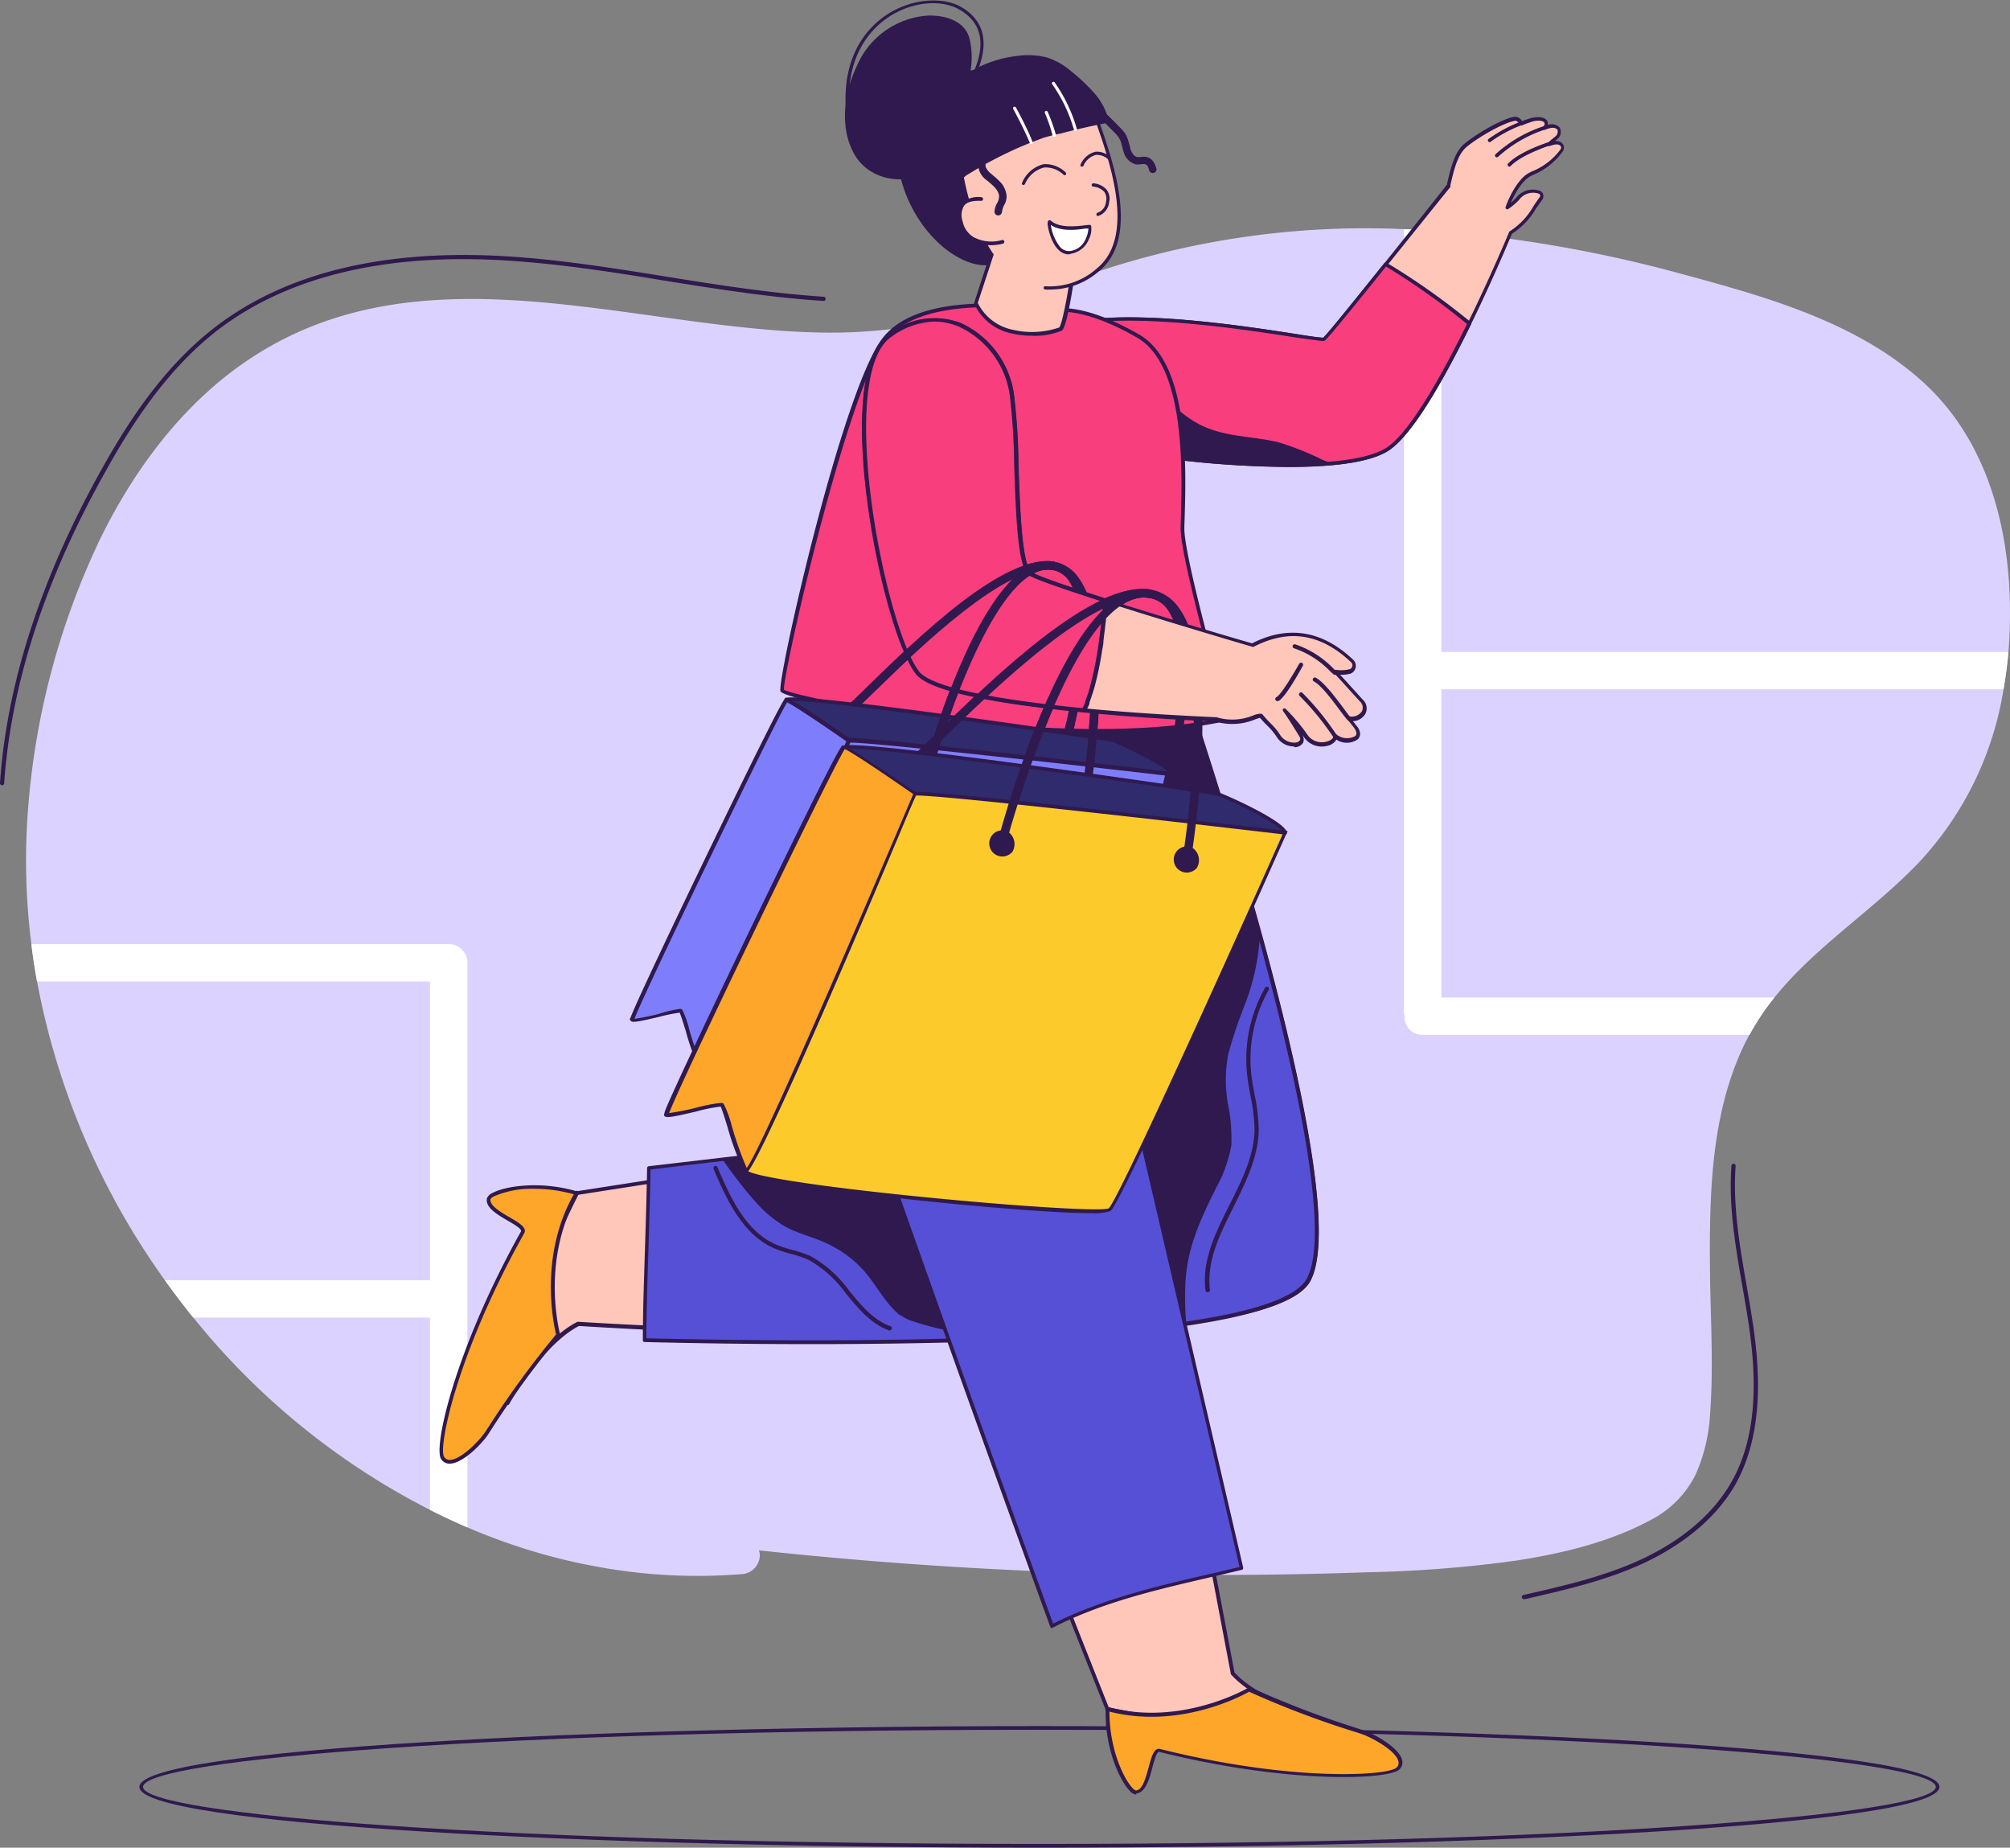 <svg xmlns="http://www.w3.org/2000/svg" viewBox="0 0 241.38 221.84"><rect x="0" y="0" width="241.38" height="221.84" fill="#808080" stroke="none"/><defs><style>.cls-1{fill:#dcd2ff;}.cls-2{fill:#fff;}.cls-3{fill:#2f194e;}.cls-4{fill:#ffc6ba;}.cls-5{fill:#f93e7d;}.cls-6{fill:#5650d6;}.cls-7{fill:#fea629;}.cls-8{fill:#2f2b6d;}.cls-9{fill:#7e7efc;}.cls-10{fill:#fccb2b;}</style></defs><g id="Слой_2" data-name="Слой 2"><g id="layer_1" data-name="layer 1"><path class="cls-1" d="M230.7,45.66c-7.86-7-18.52-10-28.46-12.69a159.35,159.35,0,0,0-29.15-5.2c-1.5-.12-3-.2-4.49-.26l-1.32-.05a102.06,102.06,0,0,0-35,5c-5.49,1.8-10.88,3.85-16.45,5.35a61.55,61.55,0,0,1-17.56,2.11c-22.28-.48-47-10.35-67.59,2.72C22.41,47.9,16.28,56,12,64.77A91.19,91.19,0,0,0,3.33,97.69a78.8,78.8,0,0,0,.44,15.67c.17,1.5.41,3,.68,4.48A89.69,89.69,0,0,0,19.8,153.71c1.1,1.53,2.23,3,3.41,4.48l.6.73a87.33,87.33,0,0,0,27.83,22.36c1.48.75,3,1.45,4.49,2.1a71.82,71.82,0,0,0,18.33,5.17A66.27,66.27,0,0,0,89,189a2.31,2.31,0,0,0,2.25-2.24,2.18,2.18,0,0,0-.11-.62,513.13,513.13,0,0,0,73.12,2.63A152.06,152.06,0,0,0,182,187.38c5.52-.85,11.3-2.21,16.24-4.89a12.3,12.3,0,0,0,5.41-5.5,20.78,20.78,0,0,0,1.72-7.36c.38-5.14.11-10.33,0-15.47-.11-9.72-.16-20.17,4.27-29.08.14-.27.28-.54.43-.8a29.65,29.65,0,0,1,3-4.49c4.93-6.15,11.85-10.47,17.34-16.21A39.47,39.47,0,0,0,240.6,82.76c.26-1.48.46-3,.59-4.48.1-1.21.17-2.41.18-3.62C241.57,64.07,238.89,52.93,230.7,45.66Z"/><path class="cls-2" d="M56.13,115.6v67.78c-1.52-.65-3-1.35-4.49-2.1V158.19H23.21c-1.18-1.46-2.31-2.95-3.41-4.48H51.64V117.84H4.45c-.27-1.49-.51-3-.68-4.48H53.89a2.07,2.07,0,0,1,1.53.61s0,0,0,0a.46.46,0,0,1,.07.07A2.05,2.05,0,0,1,56.13,115.6Z"/><path class="cls-2" d="M173.09,82.76v37h40a29.65,29.65,0,0,0-3,4.49H170.84a2.12,2.12,0,0,1-2.16-2.24,2.16,2.16,0,0,1-.08-.59V27.51c1.5.06,3,.14,4.49.26V78.28h68.1c-.13,1.5-.33,3-.59,4.48Z"/><path class="cls-3" d="M124.83,221.84c-53.14,0-108.09-2.73-108.09-7.3s55-7.3,108.09-7.3,108.08,2.73,108.08,7.3S178,221.84,124.83,221.84Zm0-14.16c-64.39,0-107.65,3.55-107.65,6.86s43.26,6.85,107.65,6.85,107.64-3.54,107.64-6.85S189.21,207.68,124.83,207.68Z"/><path class="cls-3" d="M.25,94.28h0A.25.25,0,0,1,0,94C.81,82.16,4.85,69.61,12,56.71c3.06-5.51,7.38-12.45,13.78-17.39,8.68-6.7,20.76-9.55,35.91-8.49C67.85,31.26,74,32.25,80,33.21c6.18,1,12.58,2,18.92,2.42a.25.25,0,0,1,.23.27.23.23,0,0,1-.26.23c-6.37-.41-12.78-1.43-19-2.42-6-1-12.15-1.95-18.27-2.38-15-1.06-27,1.76-35.58,8.38C19.77,44.6,15.48,51.49,12.45,57,5.33,69.79,1.31,82.27.5,94.05A.25.25,0,0,1,.25,94.28Z"/><path class="cls-3" d="M183,192a.25.25,0,0,1-.24-.2.25.25,0,0,1,.19-.3c4.75-1.08,9.65-2.19,14.14-4.27,3.49-1.62,8.22-4.57,10.93-9.46,3.35-6,2.74-13.54,2-18.65-.23-1.57-.51-3.16-.78-4.7-.82-4.72-1.67-9.6-1.31-14.45a.25.25,0,0,1,.5,0c-.35,4.79.49,9.64,1.31,14.33.27,1.55.54,3.14.78,4.72.76,5.18,1.37,12.78-2,19-2.78,5-7.6,8-11.16,9.67-4.54,2.1-9.47,3.22-14.24,4.31Z"/><path class="cls-4" d="M185.74,15.26l-.26.09c0-.06.09-.11.13-.16a.55.55,0,0,0,0-.66c-.35-.41-1.34-.3-1.91-.1-.75.27-.18,0-1,.36-.12-.23-.44-.61-.78-.56a17.92,17.92,0,0,0-6,3.19c-1.16,1-1.61,3-2,4.82,0,0-14.4,18.19-15,18.52s-26.92-5.37-34.11-.38L141.39,55s19.6,2.45,25.17-1,14.83-26,14.83-26c2-1.25,2.6-2.73,3.62-4.08a.47.47,0,0,0-.24-.79c-2.22-.39-2.06.76-3.8,1.87.28-.85,1.37-3.31,2.75-4A8.57,8.57,0,0,0,187.54,18a.54.54,0,0,0,0-.66c-.35-.41-1-.27-1.53-.07.2-.25.59-.51,1-.93a.9.9,0,0,0,.13-.95C186.85,15,186.31,15.06,185.74,15.26Z"/><path class="cls-3" d="M154.73,56.06a120.38,120.38,0,0,1-13.36-.85.17.17,0,0,1-.12-.05L124.68,40.54a.24.24,0,0,1-.07-.18.26.26,0,0,1,.09-.16c5.78-4,23.44-1.25,31-.08a31.36,31.36,0,0,0,3.19.43c.55-.4,10-12.19,14.89-18.4l0-.1c.44-1.87.89-3.8,2.08-4.79,1.35-1.13,4.49-3,6-3.24a1,1,0,0,1,.91.5l.09,0a1.76,1.76,0,0,1,.29-.11l.43-.15c.6-.21,1.71-.36,2.15.16a.68.68,0,0,1,.13.59,1.3,1.3,0,0,1,1.44.31,1.09,1.09,0,0,1-.14,1.25c-.15.14-.29.26-.43.37a1,1,0,0,1,.93.33.76.76,0,0,1,0,.92A8.26,8.26,0,0,1,184.1,21l-.28.14c-1,.51-1.91,2.1-2.39,3.22a7.93,7.93,0,0,0,.65-.62,2.49,2.49,0,0,1,2.73-.86.64.64,0,0,1,.49.41.74.74,0,0,1-.12.72c-.25.34-.47.68-.71,1a8.83,8.83,0,0,1-2.91,3.06c-.65,1.59-9.47,22.7-14.89,26.09C164.3,55.63,159.52,56.06,154.73,56.06ZM141.49,54.8c1.24.15,19.67,2.29,25-1s14.65-25.72,14.74-25.94a.18.18,0,0,1,.09-.1,8.52,8.52,0,0,0,2.83-3c.23-.35.47-.71.73-1.05a.32.32,0,0,0,.06-.32.2.2,0,0,0-.17-.14,2.07,2.07,0,0,0-2.34.74,7.51,7.51,0,0,1-1.3,1.1.21.21,0,0,1-.25,0,.2.2,0,0,1-.07-.23c.27-.84,1.39-3.39,2.86-4.13l.28-.14a7.9,7.9,0,0,0,3.46-2.66.37.37,0,0,0,0-.4c-.22-.25-.6-.26-1.29,0a.22.22,0,0,1-.25-.08.23.23,0,0,1,0-.26,4.44,4.44,0,0,1,.53-.5,6.1,6.1,0,0,0,.53-.45.79.79,0,0,0,.11-.66c-.15-.17-.45-.38-1.23-.1h0l-.25.09a.23.23,0,0,1-.25-.07.24.24,0,0,1,0-.26l.06-.07.06-.08a.33.33,0,0,0,0-.4c-.24-.29-1.08-.25-1.68,0l-.44.15-.26.1-.26.11a.2.2,0,0,1-.26-.1c-.12-.2-.38-.48-.57-.45-1.47.24-4.56,2.07-5.85,3.15-1.07.9-1.51,2.76-1.93,4.56l0,.14a.36.36,0,0,1,0,.09C170.74,26.66,159.64,40.63,159,41c-.17.09-.68,0-3.42-.41-7.39-1.15-24.58-3.82-30.44-.14Z"/><path class="cls-5" d="M166.4,31.74c-3.59,4.46-7.16,8.86-7.46,9-.61.32-26.92-5.37-34.11-.38L141.39,55s19.6,2.45,25.17-1c2.88-1.81,6.8-8.84,9.89-15.14A84.05,84.05,0,0,0,166.4,31.74Z"/><path class="cls-3" d="M154.73,56.07a120.38,120.38,0,0,1-13.36-.85.17.17,0,0,1-.12,0L124.68,40.54a.23.23,0,0,1-.08-.18.25.25,0,0,1,.1-.17c5.78-4,23.45-1.25,31-.08,1.6.25,3,.46,3.19.43s1.31-1.42,7.34-8.94a.23.23,0,0,1,.3-.05,84.65,84.65,0,0,1,10.07,7.11.23.23,0,0,1,.06.27c-4.21,8.6-7.57,13.72-10,15.22S159.52,56.07,154.73,56.07Zm-13.24-1.28c1.27.15,19.68,2.29,24.95-1,2.29-1.43,5.65-6.58,9.73-14.89A84.1,84.1,0,0,0,166.45,32c-7,8.71-7.28,8.86-7.4,8.92s-.56,0-3.43-.4c-7.39-1.15-24.56-3.82-30.43-.15Z"/><path class="cls-3" d="M158.81,55.2a35.57,35.57,0,0,0-5.31-2.11c-3.24-.77-6.57-.59-9.58-2.2-5-2.7-7.63-8.85-13.32-10.4A2.19,2.19,0,0,1,129,38.85a10.74,10.74,0,0,0-4.13,1.53L141.39,55s10.71,1.34,18.55.63Z"/><path class="cls-3" d="M179.75,18.89a.24.24,0,0,1-.15-.06.23.23,0,0,1,0-.31,16,16,0,0,1,5.82-3.38.23.23,0,0,1,.27.14.22.22,0,0,1-.14.27,15.73,15.73,0,0,0-5.64,3.27A.26.26,0,0,1,179.75,18.89Z"/><path class="cls-3" d="M178.89,17.07a.21.21,0,0,1-.15-.07.22.22,0,0,1,0-.3,16.74,16.74,0,0,1,3.92-2.11.22.22,0,0,1,.28.12.22.22,0,0,1-.12.28,16.33,16.33,0,0,0-3.77,2A.21.21,0,0,1,178.89,17.07Z"/><path class="cls-3" d="M181.26,20a.2.2,0,0,1-.15-.06.22.22,0,0,1,0-.31c1.39-1.45,4.73-2.52,4.87-2.57a.23.23,0,0,1,.27.14.22.22,0,0,1-.14.27s-3.38,1.09-4.69,2.46A.23.23,0,0,1,181.26,20Z"/><path class="cls-4" d="M159.52,206.67s-8.08-2-11.48-5.74l-17.78-93.74L98.19,79.77s-5.28,13-4.27,21.5,39.09,104,39.09,104l.1,0C154.41,209.46,159.52,206.67,159.52,206.67Z"/><path class="cls-3" d="M152.56,207.81a102.51,102.51,0,0,1-19.44-2.35h-.05a.23.23,0,0,1-.27-.13c-1.56-3.91-38.1-95.64-39.1-104S97.93,79.82,98,79.69a.25.25,0,0,1,.16-.14.21.21,0,0,1,.2,0L130.41,107a.21.21,0,0,1,.07.13l17.77,93.67c3.34,3.65,11.24,5.61,11.32,5.63a.24.24,0,0,1,.17.19.21.21,0,0,1-.11.23C159.51,206.94,157.8,207.81,152.56,207.81ZM133.15,205h0c17,3.38,23.66,2.26,25.61,1.71-2.07-.58-8-2.46-10.89-5.63a.24.24,0,0,1-.06-.11l-17.76-93.66L98.29,80.15c-.77,2-5.06,13.48-4.14,21.1C95.12,109.42,131.34,200.46,133.15,205Z"/><path class="cls-4" d="M142.5,83.36c-3.8-2.28-45.61-7.17-45.6,0s24.2,51.8,24.2,51.8l-51.82,8.09v0c-9.75,19.49-8.4,25.17-8.4,25.17s4-7.27,8.57-9.56c0,0,82.17,5.27,87.71-5.3S142.5,83.36,142.5,83.36Z"/><path class="cls-3" d="M60.88,168.67h0a.25.25,0,0,1-.19-.17c0-.24-1.25-6,8.41-25.31a.28.28,0,0,1,.18-.17l51.5-8c-2.24-4.14-24.07-44.7-24.08-51.62a2.5,2.5,0,0,1,1.53-2.15c7.44-4.22,40.85-.19,44.42,2a.22.22,0,0,1,.09.12c.83,2.44,20.17,59.86,14.65,70.4s-83.7,5.7-87.86,5.43c-4.4,2.26-8.38,9.37-8.42,9.44A.21.21,0,0,1,60.88,168.67Zm8.57-25.22c-7.74,15.48-8.42,22.23-8.4,24.25,1.1-1.84,4.49-7.1,8.3-9a.27.27,0,0,1,.12,0c.82.06,82.08,5.15,87.49-5.18s-13.8-67.43-14.65-70c-3.48-1.86-36.64-6-43.88-1.91-.88.5-1.31,1.07-1.31,1.76,0,7,23.94,51.24,24.18,51.69a.22.22,0,0,1,0,.21.26.26,0,0,1-.17.12Z"/><path class="cls-6" d="M142.5,83.36c-3.8-2.28-45.61-7.17-45.6,0s24.2,51.8,24.2,51.8l-43.2,5.09c-.11,6.88-.45,13.77-.52,20.65,23.07.56,75.47.9,79.78-7.32C162.7,143,142.5,83.36,142.5,83.36Z"/><path class="cls-3" d="M97.42,161.38c-7.39,0-14.32-.11-20-.25a.21.21,0,0,1-.22-.23c0-3.72.15-7.51.26-11.17.1-3.11.2-6.33.25-9.49a.23.23,0,0,1,.2-.22L120.75,135c-2.28-4.21-24.07-44.7-24.08-51.61a2.5,2.5,0,0,1,1.53-2.15c7.44-4.22,40.85-.19,44.42,2a.22.22,0,0,1,.09.12c0,.15,5.11,15.11,9.42,31.16,5.79,21.6,7.56,34.8,5.23,39.24-1.9,3.64-13,6-33,7.08C115.56,161.22,106.17,161.38,97.42,161.38Zm-19.81-.7c22.63.54,75.1.9,79.35-7.21,5.34-10.19-13.8-67.43-14.65-70-3.48-1.86-36.64-6-43.88-1.91-.88.5-1.31,1.07-1.31,1.76,0,7,23.94,51.24,24.18,51.69a.22.22,0,0,1,0,.21.23.23,0,0,1-.18.12l-43,5.07c-.05,3.1-.15,6.24-.24,9.29C77.76,153.33,77.65,157,77.61,160.68Z"/><path class="cls-3" d="M146.7,99.25a2.59,2.59,0,0,1,.71-.44c-2.73-9-4.91-15.45-4.91-15.45-3.8-2.28-45.61-7.17-45.6,0,0,4.58,9.89,24.47,17,38.23A152.36,152.36,0,0,0,146.7,99.25Z"/><path class="cls-3" d="M149.51,120.58a27.13,27.13,0,0,0,1.79-8.31c-.81-3-1.63-5.84-2.43-8.58a155.07,155.07,0,0,1-32.72,22.15c2.9,5.53,4.95,9.32,4.95,9.32l-34.36,4a54,54,0,0,0,4.16,5.33,14.13,14.13,0,0,0,3.32,2.73c1.52.87,3.27,1.24,4.92,2a13.86,13.86,0,0,1,4.41,3.13c1.27,1.37,2.18,3.08,3.38,4.44a9.94,9.94,0,0,0,.78.81l.31.28.09,0a8.27,8.27,0,0,0,.75.45,3,3,0,0,0,.31.15l0,0h0a34.89,34.89,0,0,0,4.84,1.3,2.08,2.08,0,0,1,1.43,1,248.55,248.55,0,0,0,27-2,37.76,37.76,0,0,1-.07-5c.26-4.13,1.86-7.51,3.67-11.16a16,16,0,0,0,1.83-5.14,20.29,20.29,0,0,0-.42-5,16.47,16.47,0,0,1,.07-6A56,56,0,0,1,149.51,120.58Z"/><path class="cls-6" d="M98.19,79.77s-5.28,13-4.27,21.5c.78,6.54,22.53,66.77,32.43,94,7.15-3.63,15-5.1,22.76-7l-18.85-81.06Z"/><path class="cls-3" d="M126.35,195.46l-.09,0a.24.24,0,0,1-.13-.13c-9.49-26.07-31.64-87.41-32.43-94-1-8.43,4.23-21.48,4.28-21.61a.24.24,0,0,1,.3-.13.23.23,0,0,1,.12.3c-.05.13-5.25,13.07-4.25,21.39.78,6.53,22.79,67.48,32.32,93.66,6-3,12.6-4.53,19-6l3.39-.8L130,107.24a.23.23,0,0,1,.44-.1l18.85,81.06a.23.23,0,0,1-.16.28l-3.62.85c-6.43,1.5-13.08,3-19.1,6.1A.19.19,0,0,1,126.35,195.46Z"/><path class="cls-5" d="M127.52,37.23C123.11,36.86,110.36,35,106,40.9c-4.82,6.63-12.47,41.1-12.11,42s34.34,7.85,53.53,3.36c0,0-5.58-19.43-5.46-23,.22-6.43.74-19.46-5.32-22.95S127.52,37.23,127.52,37.23Z"/><path class="cls-3" d="M131.59,88c-17.73,0-37.46-4-37.86-5-.47-1.17,7.25-35.53,12.13-42.23,4-5.49,15-4.41,20.27-3.89l1.39.13c.32,0,3.43-.22,9.27,3.15,6.11,3.51,5.68,16.16,5.44,23v.19c-.12,3.47,5.39,22.71,5.45,22.91a.25.25,0,0,1,0,.17.23.23,0,0,1-.15.1A72,72,0,0,1,131.59,88ZM94.14,82.81c1.57,1,34.35,7.55,53.05,3.29-.66-2.28-5.53-19.44-5.41-22.81v-.2c.21-6.22.66-19.16-5.22-22.55s-9-3.09-9-3.09h0l-1.42-.13c-5.2-.51-16-1.57-19.86,3.71C101.63,47.35,94,80.93,94.14,82.81Z"/><path class="cls-3" d="M108.44,22.32c1.08,3.52,3.75,7.23,7.14,8.84,1.44.68,3.47,1.16,4.77-.1,1.56-1.51.28-3.69-.14-5.42a22.58,22.58,0,0,1,.7-12.69,1.27,1.27,0,0,0,0-.66,1.28,1.28,0,0,0,.07-.83,4.09,4.09,0,0,0-4.48-3c-2.19.22-4.26,1.77-5.77,3.29A10.49,10.49,0,0,0,108.44,22.32Z"/><path class="cls-4" d="M128.89,32.32s-1,6.75-1.55,7.18-7.73,2-10.17-3.11l2.1-6.41Z"/><path class="cls-3" d="M123.94,40.31a10.78,10.78,0,0,1-2.48-.28A6.36,6.36,0,0,1,117,36.49a.2.2,0,0,1,0-.17l2.09-6.41a.24.24,0,0,1,.28-.15l9.61,2.34a.23.23,0,0,1,.18.25c-.24,1.61-1,6.88-1.64,7.34A8.42,8.42,0,0,1,123.94,40.31Zm-6.52-3.94a6,6,0,0,0,4.15,3.21,10.1,10.1,0,0,0,5.63-.26c.31-.3,1-3.67,1.43-6.83l-9.2-2.23Z"/><g id="_7" data-name="7"><path id="_8" data-name="8" class="cls-4" d="M115.46,16.13c-.81,2.85,2.15,20.41,12.15,18.22,11.4-2.22,4.93-17,3.64-21.44S116.27,13.28,115.46,16.13Z"/></g><g id="_11" data-name="11"><path class="cls-3" d="M126.29,34.76a6.79,6.79,0,0,1-.78,0,.2.2,0,0,1-.18-.22.19.19,0,0,1,.22-.17,8.53,8.53,0,0,0,6.22-2.18c4.58-3.81,1.57-12.53-.05-17.21-.27-.78-.51-1.46-.66-2a.19.19,0,0,1,.14-.24.19.19,0,0,1,.24.13c.15.51.38,1.18.65,2,1.66,4.77,4.73,13.66-.05,17.64A8.94,8.94,0,0,1,126.29,34.76Z"/></g><path class="cls-3" d="M111.83,15c1-4.82,5.6-7.73,10.23-8.27a9.23,9.23,0,0,1,3.7.18,8.38,8.38,0,0,1,2.88,1.65A22.29,22.29,0,0,1,131.25,11a7.61,7.61,0,0,1,1.66,2.71c.57.57,1.14,1.13,1.7,1.71a3.43,3.43,0,0,1,.74,1.06,10.14,10.14,0,0,1,.38,1.3,1.74,1.74,0,0,0,.53.93c.33.27.73.11,1.11.11.89,0,1.29.68,1.51,1.44a.45.45,0,0,1-.86.24c-.08-.26-.16-.67-.45-.77s-.81.07-1.18,0a2.08,2.08,0,0,1-1.45-1.49c-.14-.39-.2-.8-.33-1.19a2.74,2.74,0,0,0-.72-1.09l-1.15-1.16q-2.76.54-5.48,1.26c-.2,0-1.79.42-2,.5l-1,.38q-1.11.42-2.19.9c-1.37.61-2.7,1.3-4,2-.66.39-1.31.79-2,1.2-.3.2-1.45,1.39-1.53,1.45a.36.36,0,0,1-.2.2l-.5.46a.41.41,0,0,1-.62-.09,10.45,10.45,0,0,1-1.34-4.23A11,11,0,0,1,111.83,15Z"/><path class="cls-4" d="M132.91,23.25c-.16-.5-1-.94-1.58-1a6.71,6.71,0,0,0-3.05,1.86,1.46,1.46,0,0,0,.28,1.09,1.53,1.53,0,0,0,.94.56,6.76,6.76,0,0,0,1.84.17,2.08,2.08,0,0,0,1.34-.76,2,2,0,0,0,.36-.87A2.17,2.17,0,0,0,132.91,23.25Z"/><path class="cls-3" d="M131.86,25.94a.19.19,0,0,1-.19-.16.2.2,0,0,1,.15-.24,1.52,1.52,0,0,0,1-1.32,1.43,1.43,0,0,0-.22-1.2,2,2,0,0,0-1.3-.61.2.2,0,0,1,0-.4,2.38,2.38,0,0,1,1.59.76,1.77,1.77,0,0,1,.3,1.52,1.92,1.92,0,0,1-1.32,1.64Z"/><path class="cls-2" d="M126.06,26.68c-.31-.29.39,4,2.53,3.66s2.39-2.92,2.29-3.07S127.49,28,126.06,26.68Z"/><path class="cls-3" d="M128.35,30.54c-.87,0-1.61-.68-2.13-2-.18-.45-.61-1.85-.3-2.06a.25.25,0,0,1,.27,0h0c1,.94,3.09.69,4.09.57.53-.06.66-.08.75.05a2.57,2.57,0,0,1-.25,1.57,2.8,2.8,0,0,1-2.16,1.79A1.23,1.23,0,0,1,128.35,30.54ZM126.19,27a5.49,5.49,0,0,0,1.09,2.62,1.4,1.4,0,0,0,1.28.51,2.31,2.31,0,0,0,1.58-1,3.59,3.59,0,0,0,.57-1.69l-.38,0C129.35,27.6,127.39,27.84,126.19,27Z"/><g id="_13" data-name="13"><path id="_14" data-name="14" class="cls-4" d="M120.1,28.73c-.45.84-3.58.81-4.64-1.79s1.32-3.48,2.62-3S120.56,27.89,120.1,28.73Z"/></g><g id="_33" data-name="33"><path class="cls-3" d="M119,29.44a4.55,4.55,0,0,1-2.3-.58,3.3,3.3,0,0,1-1.54-2.19,2.57,2.57,0,0,1,.26-2.23,3,3,0,0,1,2.39-.77.25.25,0,0,1,.25.22.21.21,0,0,1-.2.22c-.72,0-1.65,0-2.09.6a2.2,2.2,0,0,0-.17,1.86,2.87,2.87,0,0,0,1.33,1.91,4.59,4.59,0,0,0,3.4.34.21.21,0,0,1,.27.15.22.22,0,0,1-.15.28A5.66,5.66,0,0,1,119,29.44Z"/></g><path class="cls-3" d="M129.94,20a.12.12,0,0,1-.09,0,.18.18,0,0,1-.08-.25,2.61,2.61,0,0,1,1.79-1.53,2.3,2.3,0,0,1,1.81.68.17.17,0,0,1,0,.26.19.19,0,0,1-.26,0,2,2,0,0,0-1.5-.56,2.23,2.23,0,0,0-1.51,1.33A.19.19,0,0,1,129.94,20Z"/><path class="cls-3" d="M122.9,22.2a.16.16,0,0,1-.09,0,.18.18,0,0,1-.07-.25,3.77,3.77,0,0,1,2.6-2.24,3.5,3.5,0,0,1,2.64,1,.19.19,0,0,1,0,.27.19.19,0,0,1-.26,0,3.09,3.09,0,0,0-2.32-.87,3.4,3.4,0,0,0-2.32,2A.21.21,0,0,1,122.9,22.2Z"/><path class="cls-2" d="M129.14,15.72a.18.18,0,0,1-.17-.14,18.13,18.13,0,0,0-2.61-5.47.18.18,0,1,1,.29-.22,18.52,18.52,0,0,1,2.67,5.6.19.19,0,0,1-.13.22Z"/><path class="cls-2" d="M126.59,16.44a.17.17,0,0,1-.18-.14,18.61,18.61,0,0,0-.93-2.73.18.18,0,0,1,.1-.24.17.17,0,0,1,.23.09,19.81,19.81,0,0,1,1,2.8.2.2,0,0,1-.13.22Z"/><path class="cls-2" d="M123.84,17.3a.18.18,0,0,1-.16-.12c-.68-1.67-2-4.09-2-4.11a.17.17,0,0,1,.07-.24.18.18,0,0,1,.25.07s1.36,2.46,2,4.15a.17.17,0,0,1-.1.23Z"/><path class="cls-3" d="M102.42,18.19c1.68,3.36,5.77,4.11,9,2.59,3.38-1.61,4.85-5.4,5.23-8.9a1.25,1.25,0,0,0-.75-1.18,9.73,9.73,0,0,0,.53-6.07c-.58-2.18-3-2.82-5-2.76a10,10,0,0,0-8.51,6C101.42,11,100.82,15,102.42,18.19Z"/><path class="cls-3" d="M101.75,13a.19.19,0,0,1-.19-.18c-.34-6.78,3.13-9.95,5.23-11.24,2.84-1.73,6.39-2,8.64-.74,3,1.75,3.51,4.73,1.42,8.86a.19.19,0,0,1-.26.08.19.19,0,0,1-.08-.25c2-3.92,1.56-6.73-1.27-8.36C113.1-.1,109.71.2,107,1.86c-2,1.25-5.39,4.31-5,10.9a.2.2,0,0,1-.18.2Z"/><path class="cls-3" d="M118.2,17.38a.45.45,0,0,1,.77.45,4.53,4.53,0,0,0-.47,1.08,2.12,2.12,0,0,0-.11,1.19,2.41,2.41,0,0,0,.74.85c.28.25.58.48.84.75a2.87,2.87,0,0,1,.91,1.78,2.13,2.13,0,0,1-.21,1,2.51,2.51,0,0,0-.35,1,.45.45,0,0,1-.89,0,2.36,2.36,0,0,1,.26-1,1.72,1.72,0,0,0,.29-1c-.13-.79-.87-1.31-1.43-1.8a2.42,2.42,0,0,1-1.09-1.88A5.07,5.07,0,0,1,118.2,17.38Z"/><path class="cls-7" d="M135.83,214.86a1,1,0,0,0,.6.38c1.76-.11,1.68-5.27,2.84-5,15.51,3.86,27.57,3.32,28.63,2.13a1,1,0,0,0,.27-.85c-.27-1.47-3.43-3.19-4.74-3.56A115.94,115.94,0,0,1,150,202.86s-8,4.79-17,2.35c0,0,0,0,0,0C132.91,209.94,134.71,213.7,135.83,214.86Z"/><path class="cls-3" d="M136.44,215.46a1.16,1.16,0,0,1-.77-.45c-1.25-1.3-3-5.17-2.89-9.71l0-.13.16-.21.14,0c8.82,2.38,16.76-2.28,16.84-2.33l.1-.06.11,0a111.41,111.41,0,0,0,12.71,4.88l.68.23c1.28.36,4.59,2.12,4.88,3.73a1.16,1.16,0,0,1-.31,1c-1.15,1.28-13.25,1.82-28.86-2.07-.31-.09-.61,1-.84,1.87-.38,1.43-.82,3-1.93,3.12Zm-3.21-10c0,4.74,1.83,8.24,2.76,9.2h0c.23.24.38.31.44.31.78-.05,1.18-1.57,1.51-2.79s.64-2.39,1.38-2.19c16,4,27.53,3.2,28.42,2.21a.8.8,0,0,0,.21-.67c-.25-1.35-3.34-3-4.58-3.39l-.69-.22A111.41,111.41,0,0,1,150,203.11C149.07,203.65,141.57,207.63,133.23,205.5Z"/><path class="cls-7" d="M59.24,143.43c-.3.16-.49.33-.53.48-.36,1.72,4.64,3,4.06,4.05C55,161.91,52.3,173.68,53.15,175a1,1,0,0,0,.76.48c1.49.13,4-2.46,4.68-3.63a116.69,116.69,0,0,1,8.47-11.59s-2.51-9,2.22-17c0,0,0,0,0,0C64.75,141.91,60.65,142.66,59.24,143.43Z"/><path class="cls-3" d="M54,175.73h-.12a1.18,1.18,0,0,1-.92-.58c-.93-1.45,1.74-13.25,9.6-27.29.16-.29-.8-.85-1.58-1.3-1.28-.75-2.73-1.59-2.5-2.69a1.23,1.23,0,0,1,.64-.63c1.58-.85,5.74-1.48,10.07-.23l.09-.07.26.3-.07.13c-4.63,7.88-2.23,16.77-2.2,16.86l0,.11-.07.09a110.71,110.71,0,0,0-8.07,11l-.39.6C58.11,173.11,55.64,175.73,54,175.73Zm10.21-33a11.49,11.49,0,0,0-4.88.9h0c-.3.15-.4.28-.42.34-.15.76,1.21,1.56,2.3,2.19s2.12,1.24,1.74,1.91c-8.07,14.41-10.34,25.71-9.62,26.83a.76.76,0,0,0,.59.38H54c1.38,0,3.73-2.45,4.38-3.52l.4-.61a111.76,111.76,0,0,1,8-10.93c-.26-1.06-2.12-9.35,2.13-16.83A17.55,17.55,0,0,0,64.22,142.73Z"/><path class="cls-3" d="M140.39,95.43l-1-.27c0-.16,4.46-16.18,1-21.69a3.41,3.41,0,0,0-2.37-1.68c-6.29-1.14-18.64,10.87-24.57,16.65-1.45,1.41-2.6,2.54-3.32,3.14l-.65-.76c.69-.59,1.83-1.7,3.28-3.1,6.51-6.35,18.64-18.16,25.43-16.92a4.43,4.43,0,0,1,3,2.14C145,78.82,140.58,94.75,140.39,95.43Z"/><path class="cls-3" d="M142.84,104.36l-1-.17c0-.24,4-23.4-1-30.5a4.23,4.23,0,0,0-2.79-1.9c-3.69-.64-7.86,4.29-12,14.26a134.54,134.54,0,0,0-5.34,15.73l-1-.25c.34-1.33,8.5-32.45,18.52-30.73a5.21,5.21,0,0,1,3.43,2.31C146.92,80.56,143,103.39,142.84,104.36Z"/><path class="cls-3" d="M128.57,89l-1-.27c0-.14,3.87-14.07.88-18.84a3,3,0,0,0-2-1.44c-5.46-1-16.18,9.47-21.34,14.49-1.27,1.24-2.27,2.21-2.9,2.74l-.64-.76c.6-.51,1.59-1.47,2.84-2.7,5.68-5.53,16.25-15.84,22.22-14.75a3.91,3.91,0,0,1,2.69,1.89C132.56,74.48,128.73,88.38,128.57,89Z"/><path class="cls-3" d="M130.7,96.74l-1-.17c0-.2,3.48-20.35-.86-26.52a3.67,3.67,0,0,0-2.39-1.63c-6.53-1.12-13.09,18.45-15.07,26.08l-1-.25c.3-1.16,7.45-28.31,16.2-26.81a4.56,4.56,0,0,1,3,2C134.26,76,130.85,95.9,130.7,96.74Z"/><path class="cls-4" d="M163.47,84.05c-1-1.08-2-2.29-3.13-3.4a4.62,4.62,0,0,0,1.81-.09.75.75,0,0,0,.17-1.25c-4.24-4-8.32-3.72-11.93-1.86-2.33-.66-25.56-7.56-26.75-8.66-1.88-1.75-1.29-17-2.14-21.55-1.24-6.69-7.87-11.75-14.68-7s-.82,35,3.33,40.44c3.11,4.08,31.77,5.45,35.82,5.63h0c2.9,1,5.14-.68,5.47-.41a27.4,27.4,0,0,1,2.09,2.47c.89,1.42,3.51,1.21,2.63-.2-.56-.9-1.2-2-1.91-3h0a24.67,24.67,0,0,1,2.61,3.15c.89,1.33,3.33,1,3.48-.06,1.45,1,3.58.36,2.4-1.13l-.8-1C163.27,86.52,164.6,85.27,163.47,84.05Z"/><path class="cls-3" d="M155.36,89.62a2.44,2.44,0,0,1-2-1.08,7.61,7.61,0,0,0-1.1-1.35,11.89,11.89,0,0,1-.94-1,3.87,3.87,0,0,0-.59.18,7.09,7.09,0,0,1-4.76.26c-7.7-.34-33-1.77-36-5.72-3.32-4.35-7.72-24.23-6.12-34.64.47-3.07,1.43-5.14,2.84-6.13a8.9,8.9,0,0,1,8.67-1.33,11.14,11.14,0,0,1,6.37,8.43,74,74,0,0,1,.56,8.55c.18,5.28.41,11.85,1.51,12.88s22.56,7.44,26.56,8.57c4.33-2.2,8.4-1.55,12.11,1.94a1,1,0,0,1,.32,1,1,1,0,0,1-.58.69,4.37,4.37,0,0,1-1.28.15c.56.58,1.09,1.18,1.62,1.76l1.09,1.21a1.41,1.41,0,0,1,.31,1.74,1.82,1.82,0,0,1-1.48.86l.47.59c.67.84.32,1.37.14,1.56a2.26,2.26,0,0,1-2.59.06,1.66,1.66,0,0,1-1.12.75,2.57,2.57,0,0,1-2.68-.91l-.38-.53.05.08a1,1,0,0,1,.12,1,1.19,1.19,0,0,1-1,.52Zm-4-3.93a.36.36,0,0,1,.25.08,13.86,13.86,0,0,0,1,1.1,7.59,7.59,0,0,1,1.16,1.43,2,2,0,0,0,1.69.86.77.77,0,0,0,.65-.28c.09-.16,0-.38-.11-.54l-.22-.35c-.5-.81-1.07-1.73-1.68-2.6a.23.23,0,0,1,0-.29.22.22,0,0,1,.28,0,21.85,21.85,0,0,1,2.71,3.23,2.12,2.12,0,0,0,2.19.72c.5-.12.83-.38.87-.68a.22.22,0,0,1,.14-.18.25.25,0,0,1,.22,0,2,2,0,0,0,2.26.17c.26-.28.05-.68-.17-1l-.8-1a.24.24,0,0,1,0-.27A.21.21,0,0,1,162,86a1.46,1.46,0,0,0,1.55-.6,1,1,0,0,0-.25-1.2h0L162.2,83c-.65-.73-1.32-1.48-2-2.18a.23.23,0,0,1,0-.27.24.24,0,0,1,.23-.13,4.32,4.32,0,0,0,1.72-.09.6.6,0,0,0,.26-.38.51.51,0,0,0-.19-.47c-3.63-3.41-7.44-4-11.66-1.83a.26.26,0,0,1-.17,0c-1.64-.46-25.58-7.54-26.84-8.71s-1.45-7.27-1.66-13.19a74.85,74.85,0,0,0-.55-8.48,10.69,10.69,0,0,0-6.09-8.09c-1.86-.76-4.79-1.15-8.24,1.27-1.3.92-2.19,2.88-2.65,5.83-1.58,10.32,2.76,30,6,34.29.52.68,4.68,4.15,35.6,5.54a.25.25,0,0,1,.12,0,6.58,6.58,0,0,0,4.51-.25A2.79,2.79,0,0,1,151.33,85.69Z"/><path class="cls-5" d="M130.29,84.88c.08-.15.15-.3.22-.46a1.21,1.21,0,0,1,.05-.14c.24-.65.46-1.3.64-2a36.82,36.82,0,0,0,.86-4.15c.06-.39.11-.78.17-1.17v0l0-.11.06-.51c.09-.73.18-1.45.26-2.17s.16-1.38.25-2.07c-4.74-1.51-8.71-2.87-9.18-3.31-1.88-1.75-1.29-17-2.14-21.55-1.24-6.69-7.87-11.75-14.68-7s-.82,35,3.33,40.44c1.71,2.24,11.13,3.67,19.95,4.52C130.16,85.13,130.23,85,130.29,84.88Z"/><path class="cls-3" d="M130.1,85.48h0c-11.88-1.16-18.65-2.71-20.1-4.62-3.31-4.34-7.72-24.22-6.11-34.62.47-3.08,1.42-5.14,2.83-6.14a8.92,8.92,0,0,1,8.67-1.32,11.13,11.13,0,0,1,6.36,8.42,74,74,0,0,1,.56,8.55c.19,5.28.41,11.86,1.52,12.88.21.2,1.68.9,9.09,3.26a.21.21,0,0,1,.15.24c-.08.69-.17,1.38-.25,2.06l0,.17c-.08.67-.15,1.34-.24,2l-.07.6V77c0,.39-.11.78-.17,1.17a38.94,38.94,0,0,1-.86,4.18c-.17.6-.37,1.23-.65,2l0,.1,0,.05-.21.47h0l-.14.25-.07.13A.22.22,0,0,1,130.1,85.48ZM112.27,38.61A9.2,9.2,0,0,0,107,40.47c-1.31.92-2.2,2.88-2.65,5.83-1.59,10.32,2.76,30,6,34.29.94,1.24,5.11,3,19.64,4.43h0a1.19,1.19,0,0,0,.12-.22,4.69,4.69,0,0,0,.21-.46l0-.13c.28-.74.48-1.36.64-2a37.51,37.51,0,0,0,.85-4.13c.06-.38.11-.77.17-1.16l.23,0-.23,0,.08-.59.24-2,0-.17c.07-.63.15-1.25.23-1.88-8.44-2.7-8.93-3.15-9.09-3.3-1.24-1.15-1.45-7.27-1.65-13.19a75.24,75.24,0,0,0-.55-8.49,10.73,10.73,0,0,0-6.1-8.09A7.77,7.77,0,0,0,112.27,38.61Zm18,46.27h0Z"/><path class="cls-3" d="M162,86.53a.25.25,0,0,1-.19-.09c-.19-.21-.46-.57-.79-1-.92-1.25-2.31-3.13-3.24-3.63a.24.24,0,0,1-.1-.34.26.26,0,0,1,.34-.1c1,.55,2.4,2.41,3.4,3.77.32.43.59.81.77,1a.25.25,0,0,1,0,.35A.27.27,0,0,1,162,86.53Z"/><path class="cls-3" d="M160.34,81a.21.21,0,0,1-.15,0l-.4-.35a10.93,10.93,0,0,0-4.34-2.8.25.25,0,1,1,.12-.48,11.51,11.51,0,0,1,4.57,2.91c.16.15.28.27.36.33a.24.24,0,0,1,0,.35A.25.25,0,0,1,160.34,81Z"/><path class="cls-3" d="M160.36,88.66a.26.26,0,0,1-.21-.11,32.47,32.47,0,0,0-4.08-5,.25.25,0,0,1,0-.35.24.24,0,0,1,.35,0,32.68,32.68,0,0,1,4.16,5.14.25.25,0,0,1-.08.34A.2.2,0,0,1,160.36,88.66Z"/><path class="cls-3" d="M153.39,84.17a.25.25,0,0,1-.09-.48c.45-.18,1.86-2.47,2.72-4a.26.26,0,0,1,.34-.1.25.25,0,0,1,.1.34c-.36.66-2.2,4-3,4.26A.18.18,0,0,1,153.39,84.17Z"/><path class="cls-3" d="M128.57,89l-1-.27s.21-.78.5-2l1,.23C128.79,88.18,128.57,89,128.57,89Z"/><path class="cls-3" d="M102.23,85.65l-.64-.76c.6-.51,1.59-1.47,2.84-2.7,5.68-5.53,16.25-15.84,22.22-14.75l-.18,1c-5.46-1-16.18,9.47-21.34,14.49C103.86,84.15,102.86,85.12,102.23,85.65Z"/><path class="cls-8" d="M94.43,84c1.66-.7,38.42,4.67,39.1,4.84s6.88,3,7.14,4.09-36.55-3.66-38.76-4.08S94.43,84,94.43,84Z"/><path class="cls-3" d="M139.49,93.27c-6.81,0-37.29-4.16-37.62-4.22-2.24-.43-7.36-4.71-7.58-4.89a.24.24,0,0,1-.07-.2.21.21,0,0,1,.13-.16c1.79-.76,38.91,4.74,39.23,4.83.52.13,7,3,7.29,4.24a.3.3,0,0,1-.07.24A2.76,2.76,0,0,1,139.49,93.27ZM94.94,84.14c1.24,1,5.22,4.14,7,4.49,2.29.44,35.84,4.74,38.45,4.21-.66-1-6.21-3.62-6.93-3.8C133.17,89,99.39,84,94.94,84.14Z"/><path class="cls-9" d="M101.91,88.84s-17.51,37.9-17.68,39.43,36.89,4.93,38.08,4.08,18.36-39.43,18.36-39.43S104.46,88.67,101.91,88.84Z"/><path class="cls-3" d="M120.41,132.73c-7.65,0-34-2.8-36.12-4.06-.2-.12-.3-.26-.28-.42.17-1.55,17-38,17.7-39.51a.23.23,0,0,1,.19-.13c2.52-.17,37.31,3.91,38.79,4.08a.23.23,0,0,1,.17.11.22.22,0,0,1,0,.21c-1.76,3.95-17.23,38.66-18.43,39.52A5.39,5.39,0,0,1,120.41,132.73Zm-35.94-4.48c.56.5,6.59,1.57,18.72,2.77,9.82,1,18.35,1.48,19,1.14.9-.75,11.3-23.66,18.15-39-3.44-.41-34.71-4-38.22-4h0C97.2,99.57,84.86,126.49,84.47,128.25Z"/><path class="cls-9" d="M101.91,88.84s-7-4.93-7.48-4.85-18.78,38.08-18.52,38.42,5.6-1.28,5.86-1,1.78,6,2.46,6.88S101.91,88.84,101.91,88.84Z"/><path class="cls-3" d="M84.27,128.51a.28.28,0,0,1-.22-.11,26.5,26.5,0,0,1-1.71-4.66c-.28-.89-.59-1.89-.72-2.16h0a21.38,21.38,0,0,0-2.48.51c-2.72.64-3.23.71-3.42.45s0-.25.06-.51c.71-1.85,5.46-11.86,9.59-20.39,8.6-17.79,8.88-17.84,9-17.87.35,0,2.92,1.57,7.65,4.88a.23.23,0,0,1,.08.28c-5,11.86-16.73,39.46-17.83,39.58Zm-2.64-7.38a.38.38,0,0,1,.3.1,11.19,11.19,0,0,1,.84,2.37A40.16,40.16,0,0,0,84.3,128c1.52-2,11-24.12,17.33-39-2.48-1.73-6.35-4.35-7.11-4.67-1.36,2.11-17.23,35-18.33,38a28.81,28.81,0,0,0,2.85-.58A16.77,16.77,0,0,1,81.63,121.13Z"/><path class="cls-3" d="M112.13,94.9a1.37,1.37,0,1,1-2.42-1.05,1.37,1.37,0,1,1,2.42,1.05Z"/><path class="cls-3" d="M131.42,96.58a1.37,1.37,0,1,1-.52-2.12A1.58,1.58,0,0,1,131.42,96.58Z"/><path class="cls-3" d="M111.4,94.5l-1-.25c.3-1.16,7.45-28.31,16.2-26.81l-.17,1C119.94,67.3,113.38,86.87,111.4,94.5Z"/><path class="cls-3" d="M130.7,96.74l-1-.17s.83-4.78,1.17-10.32l1,.07C131.54,91.91,130.71,96.69,130.7,96.74Z"/><path class="cls-3" d="M140.39,95.43l-1-.27s.84-3,1.5-6.83l1,.17C141.24,92.36,140.4,95.4,140.39,95.43Z"/><path class="cls-3" d="M110.18,91.58l-.65-.76c.69-.59,1.83-1.7,3.28-3.1,6.51-6.35,18.64-18.16,25.43-16.92l-.17,1c-6.31-1.15-18.64,10.87-24.57,16.65C112.05,89.85,110.9,91,110.18,91.58Z"/><path class="cls-8" d="M101.27,89.74c1.9-.81,44.11,5.35,44.89,5.55s7.9,3.42,8.19,4.69-42-4.19-44.49-4.68S101.27,89.74,101.27,89.74Z"/><path class="cls-3" d="M153.08,100.35c-7.62,0-42.89-4.77-43.26-4.84-2.57-.5-8.44-5.4-8.69-5.61a.24.24,0,0,1-.07-.2.21.21,0,0,1,.13-.16c2-.87,44.66,5.45,45,5.54.6.16,8,3.39,8.35,4.85a.26.26,0,0,1-.07.25A3,3,0,0,1,153.08,100.35Zm-51.3-10.47c1.35,1.1,6,4.8,8.12,5.21,2.66.51,41.53,5.49,44.2,4.82-.67-1.2-7.16-4.2-8-4.41-.37-.1-11-1.67-22-3.15C107.76,90.15,103.08,89.83,101.78,89.88Z"/><path class="cls-10" d="M109.86,95.3s-20.1,43.52-20.3,45.27,42.35,5.66,43.72,4.69S154.35,100,154.35,100,112.78,95.1,109.86,95.3Z"/><path class="cls-3" d="M131.09,145.66c-8.78,0-39-3.22-41.44-4.66-.22-.13-.33-.28-.31-.45.2-1.77,19.49-43.57,20.32-45.35l0-.12h.13c2.89-.2,42.84,4.48,44.54,4.68l.3,0-.12.27c-2,4.54-19.78,44.39-21.15,45.37A6.5,6.5,0,0,1,131.09,145.66Zm-41.3-5.1c.53.58,7.44,1.81,21.51,3.2,11.35,1.12,21.15,1.71,21.85,1.31,1-.8,13-27.18,20.88-44.9-3.7-.44-39.89-4.66-43.95-4.66H110C103.1,110.47,90.14,138.79,89.79,140.56Z"/><path class="cls-7" d="M109.86,95.3s-8.1-5.66-8.59-5.56S79.71,133.45,80,133.84s6.44-1.46,6.73-1.17,2,6.83,2.83,7.9S109.86,95.3,109.86,95.3Z"/><path class="cls-3" d="M89.5,140.83l-.12-.13a32,32,0,0,1-2-5.34c-.32-1.05-.69-2.22-.83-2.5a18.88,18.88,0,0,0-2.89.58c-3.06.72-3.68.81-3.88.53-.09-.11,0-.23.07-.55.81-2.13,6.28-13.63,11-23.41,9.87-20.4,10.19-20.47,10.33-20.49.46-.09,5,3,8.75,5.59l.15.11-.07.16C105.59,106,90.9,140.66,89.63,140.81Zm-2.93-8.41a.42.42,0,0,1,.32.09,12.52,12.52,0,0,1,1,2.72,42.2,42.2,0,0,0,1.78,5c1.64-2.07,12.68-27.64,20-44.89-2.88-2-7.41-5.08-8.22-5.4-1.49,2.22-20,40.58-21.09,43.7A31.75,31.75,0,0,0,83.6,133,18.49,18.49,0,0,1,86.57,132.42Z"/><path class="cls-3" d="M121.59,102.25a1.57,1.57,0,1,1-.6-2.43A1.8,1.8,0,0,1,121.59,102.25Z"/><path class="cls-3" d="M143.74,104.19a1.57,1.57,0,1,1-.6-2.44A1.81,1.81,0,0,1,143.74,104.19Z"/><path class="cls-3" d="M120.68,101.78l-1-.25c.34-1.33,8.5-32.45,18.52-30.73l-.17,1c-3.7-.64-7.86,4.29-12,14.26A134.54,134.54,0,0,0,120.68,101.78Z"/><path class="cls-3" d="M142.84,104.36l-1-.17A120.38,120.38,0,0,0,143.36,89l1,0A120.22,120.22,0,0,1,142.84,104.36Z"/><path class="cls-3" d="M145,155.14a.25.25,0,0,1-.24-.22c-.44-3.65,1.26-7,2.9-10.28,1.44-2.85,2.92-5.8,3-8.92a21.48,21.48,0,0,0-.49-4.15c-.15-.85-.32-1.73-.41-2.6a17.38,17.38,0,0,1,2.18-10.4.25.25,0,0,1,.43.25,16.93,16.93,0,0,0-2.11,10.1c.09.85.25,1.72.41,2.56a22.23,22.23,0,0,1,.49,4.25c-.07,3.23-1.58,6.23-3,9.13-1.68,3.35-3.27,6.5-2.86,10a.25.25,0,0,1-.21.28Z"/><path class="cls-3" d="M106.86,159.74l-.09,0c-2.18-.79-3.68-2.62-5.14-4.38a14,14,0,0,0-4.47-4.07,13.54,13.54,0,0,0-2.14-.74,15.13,15.13,0,0,1-1.94-.63c-3.77-1.59-5.71-5.61-7.39-9.59a.25.25,0,1,1,.47-.19c1.63,3.88,3.52,7.8,7.11,9.32a15.27,15.27,0,0,0,1.88.61,14.91,14.91,0,0,1,2.22.76A14.24,14.24,0,0,1,102,155c1.48,1.79,2.88,3.49,4.93,4.23a.25.25,0,0,1-.08.49Z"/></g></g></svg>